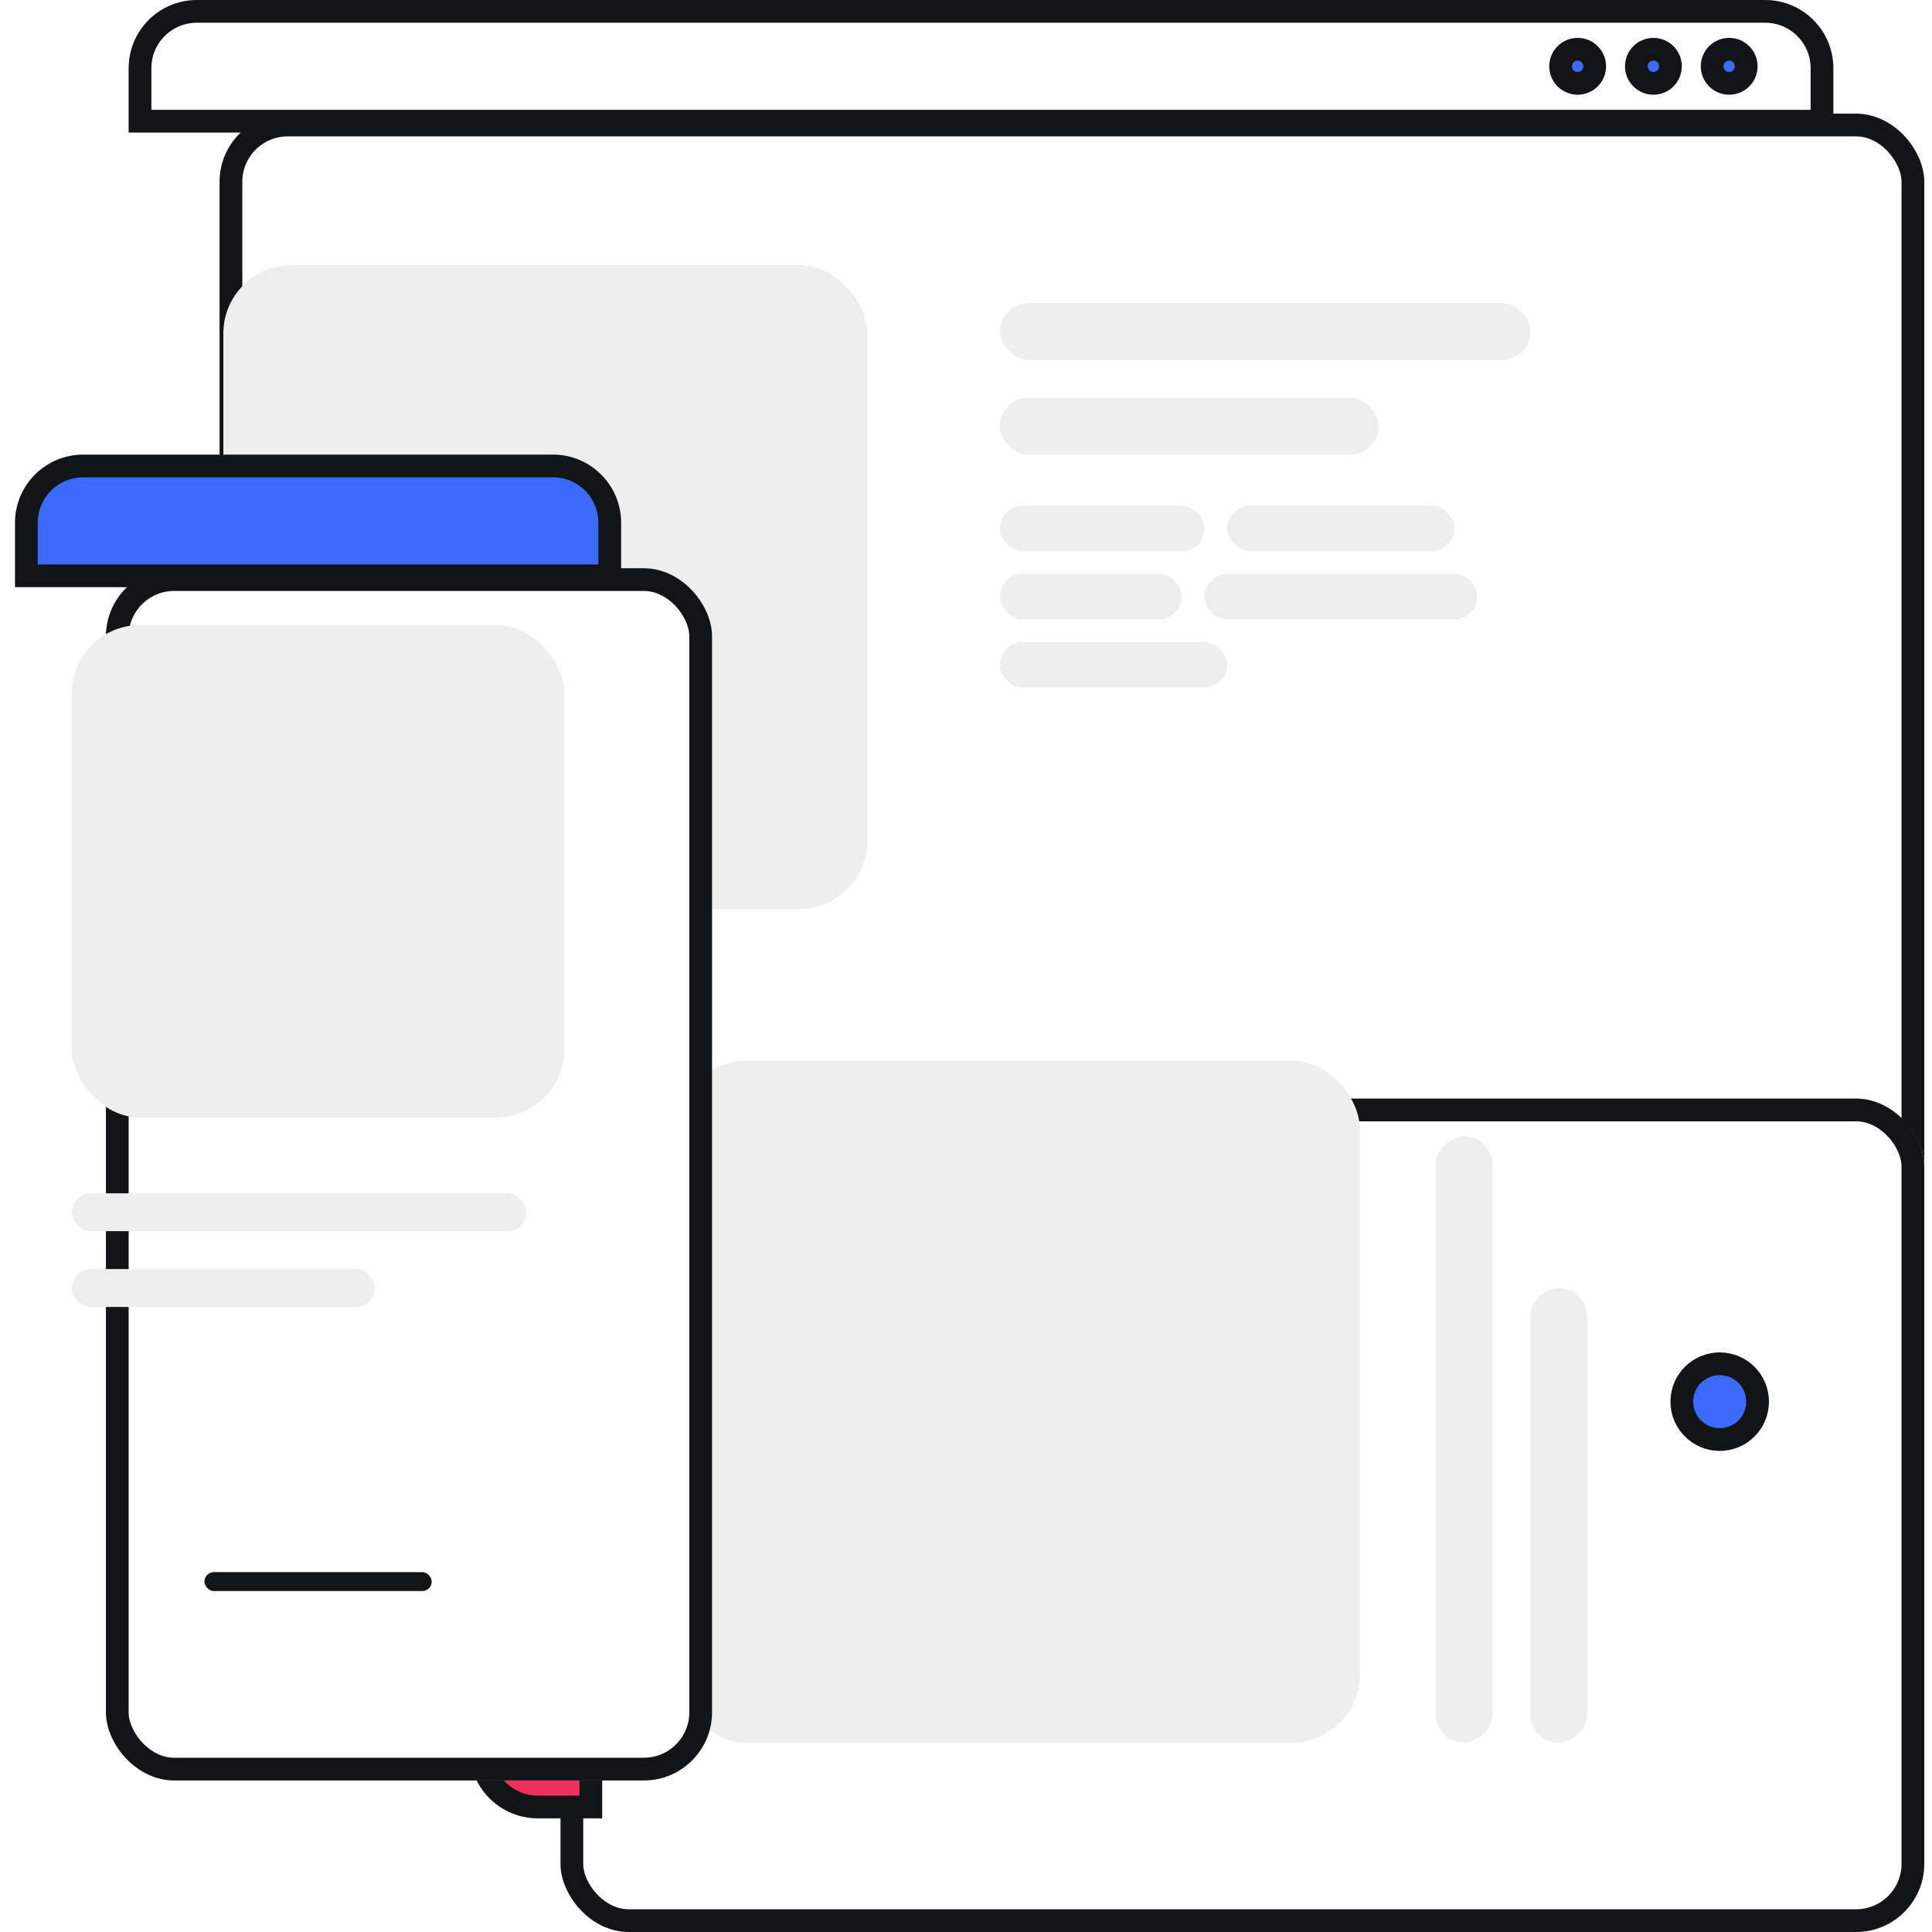 <svg width="85" height="85" viewBox="0 0 85 85" fill="none" xmlns="http://www.w3.org/2000/svg">
<g filter="url(#filter0_d_884_1563)">
<rect x="5.66" width="75" height="53.333" rx="3" fill="white"/>
<rect x="6.16" y="0.5" width="74" height="52.333" rx="2.5" stroke="#121416"/>
</g>
<g filter="url(#filter1_d_884_1563)">
<rect x="20.66" y="43.333" width="60" height="36.667" rx="3" fill="white"/>
<rect x="21.16" y="43.833" width="59" height="35.667" rx="2.5" stroke="#121416"/>
</g>
<rect x="63.16" y="76.667" width="26.667" height="2.5" rx="1.25" transform="rotate(-90 63.16 76.667)" fill="#EEEEEE"/>
<rect x="67.327" y="76.667" width="20" height="2.5" rx="1.25" transform="rotate(-90 67.327 76.667)" fill="#EEEEEE"/>
<rect x="29.827" y="46.667" width="30" height="30" rx="3" fill="#EEEEEE"/>
<path d="M21.16 46.333C21.16 44.953 22.279 43.833 23.66 43.833H25.994V79.5H23.66C22.279 79.5 21.16 78.381 21.16 77V46.333Z" fill="#ED305C" stroke="#121416"/>
<path d="M6.16 3C6.16 1.619 7.279 0.5 8.66 0.5H77.66C79.041 0.5 80.16 1.619 80.16 3V5.333H6.16V3Z" fill="white" stroke="#121416"/>
<rect x="9.827" y="11.667" width="28.333" height="28.333" rx="3" fill="#EEEEEE"/>
<g filter="url(#filter2_d_884_1563)">
<rect x="0.66" y="20" width="26.667" height="53.333" rx="3" fill="white"/>
<rect x="1.16" y="20.5" width="25.667" height="52.333" rx="2.5" stroke="#121416"/>
</g>
<ellipse cx="75.66" cy="61.667" rx="1.667" ry="1.667" fill="#3B6AFC" stroke="#121416"/>
<rect x="8.993" y="69.167" width="10" height="0.833" rx="0.417" fill="#121416"/>
<circle cx="76.077" cy="2.917" r="0.75" fill="#3B6AFC" stroke="#121416"/>
<circle cx="72.743" cy="2.917" r="0.75" fill="#3B6AFC" stroke="#121416"/>
<circle cx="69.41" cy="2.917" r="0.75" fill="#3B6AFC" stroke="#121416"/>
<path d="M1.16 23C1.16 21.619 2.279 20.5 3.66 20.5H24.327C25.707 20.5 26.827 21.619 26.827 23V25.333H1.16V23Z" fill="#3B6AFC" stroke="#121416"/>
<rect x="3.16" y="27.5" width="21.667" height="21.667" rx="3" fill="#EEEEEE"/>
<rect x="3.16" y="52.5" width="20" height="1.667" rx="0.833" fill="#EEEEEE"/>
<rect x="43.993" y="13.333" width="23.333" height="2.5" rx="1.25" fill="#EEEEEE"/>
<rect x="3.16" y="55.833" width="13.333" height="1.667" rx="0.833" fill="#EEEEEE"/>
<rect x="43.993" y="17.5" width="16.667" height="2.5" rx="1.25" fill="#EEEEEE"/>
<rect x="43.993" y="22.25" width="9" height="2" rx="1" fill="#EEEEEE"/>
<rect x="53.993" y="22.25" width="10" height="2" rx="1" fill="#EEEEEE"/>
<rect x="43.993" y="25.25" width="8" height="2" rx="1" fill="#EEEEEE"/>
<rect x="52.993" y="25.25" width="12" height="2" rx="1" fill="#EEEEEE"/>
<rect x="43.993" y="28.25" width="10" height="2" rx="1" fill="#EEEEEE"/>
<defs>
<filter id="filter0_d_884_1563" x="5.66" y="0" width="79" height="58.333" filterUnits="userSpaceOnUse" color-interpolation-filters="sRGB">
<feFlood flood-opacity="0" result="BackgroundImageFix"/>
<feColorMatrix in="SourceAlpha" type="matrix" values="0 0 0 0 0 0 0 0 0 0 0 0 0 0 0 0 0 0 127 0" result="hardAlpha"/>
<feOffset dx="4" dy="5"/>
<feComposite in2="hardAlpha" operator="out"/>
<feColorMatrix type="matrix" values="0 0 0 0 0.071 0 0 0 0 0.078 0 0 0 0 0.086 0 0 0 1 0"/>
<feBlend mode="normal" in2="BackgroundImageFix" result="effect1_dropShadow_884_1563"/>
<feBlend mode="normal" in="SourceGraphic" in2="effect1_dropShadow_884_1563" result="shape"/>
</filter>
<filter id="filter1_d_884_1563" x="20.66" y="43.333" width="64" height="41.667" filterUnits="userSpaceOnUse" color-interpolation-filters="sRGB">
<feFlood flood-opacity="0" result="BackgroundImageFix"/>
<feColorMatrix in="SourceAlpha" type="matrix" values="0 0 0 0 0 0 0 0 0 0 0 0 0 0 0 0 0 0 127 0" result="hardAlpha"/>
<feOffset dx="4" dy="5"/>
<feComposite in2="hardAlpha" operator="out"/>
<feColorMatrix type="matrix" values="0 0 0 0 0.071 0 0 0 0 0.078 0 0 0 0 0.086 0 0 0 1 0"/>
<feBlend mode="normal" in2="BackgroundImageFix" result="effect1_dropShadow_884_1563"/>
<feBlend mode="normal" in="SourceGraphic" in2="effect1_dropShadow_884_1563" result="shape"/>
</filter>
<filter id="filter2_d_884_1563" x="0.66" y="20" width="30.667" height="58.333" filterUnits="userSpaceOnUse" color-interpolation-filters="sRGB">
<feFlood flood-opacity="0" result="BackgroundImageFix"/>
<feColorMatrix in="SourceAlpha" type="matrix" values="0 0 0 0 0 0 0 0 0 0 0 0 0 0 0 0 0 0 127 0" result="hardAlpha"/>
<feOffset dx="4" dy="5"/>
<feComposite in2="hardAlpha" operator="out"/>
<feColorMatrix type="matrix" values="0 0 0 0 0.071 0 0 0 0 0.078 0 0 0 0 0.086 0 0 0 1 0"/>
<feBlend mode="normal" in2="BackgroundImageFix" result="effect1_dropShadow_884_1563"/>
<feBlend mode="normal" in="SourceGraphic" in2="effect1_dropShadow_884_1563" result="shape"/>
</filter>
</defs>
</svg>
